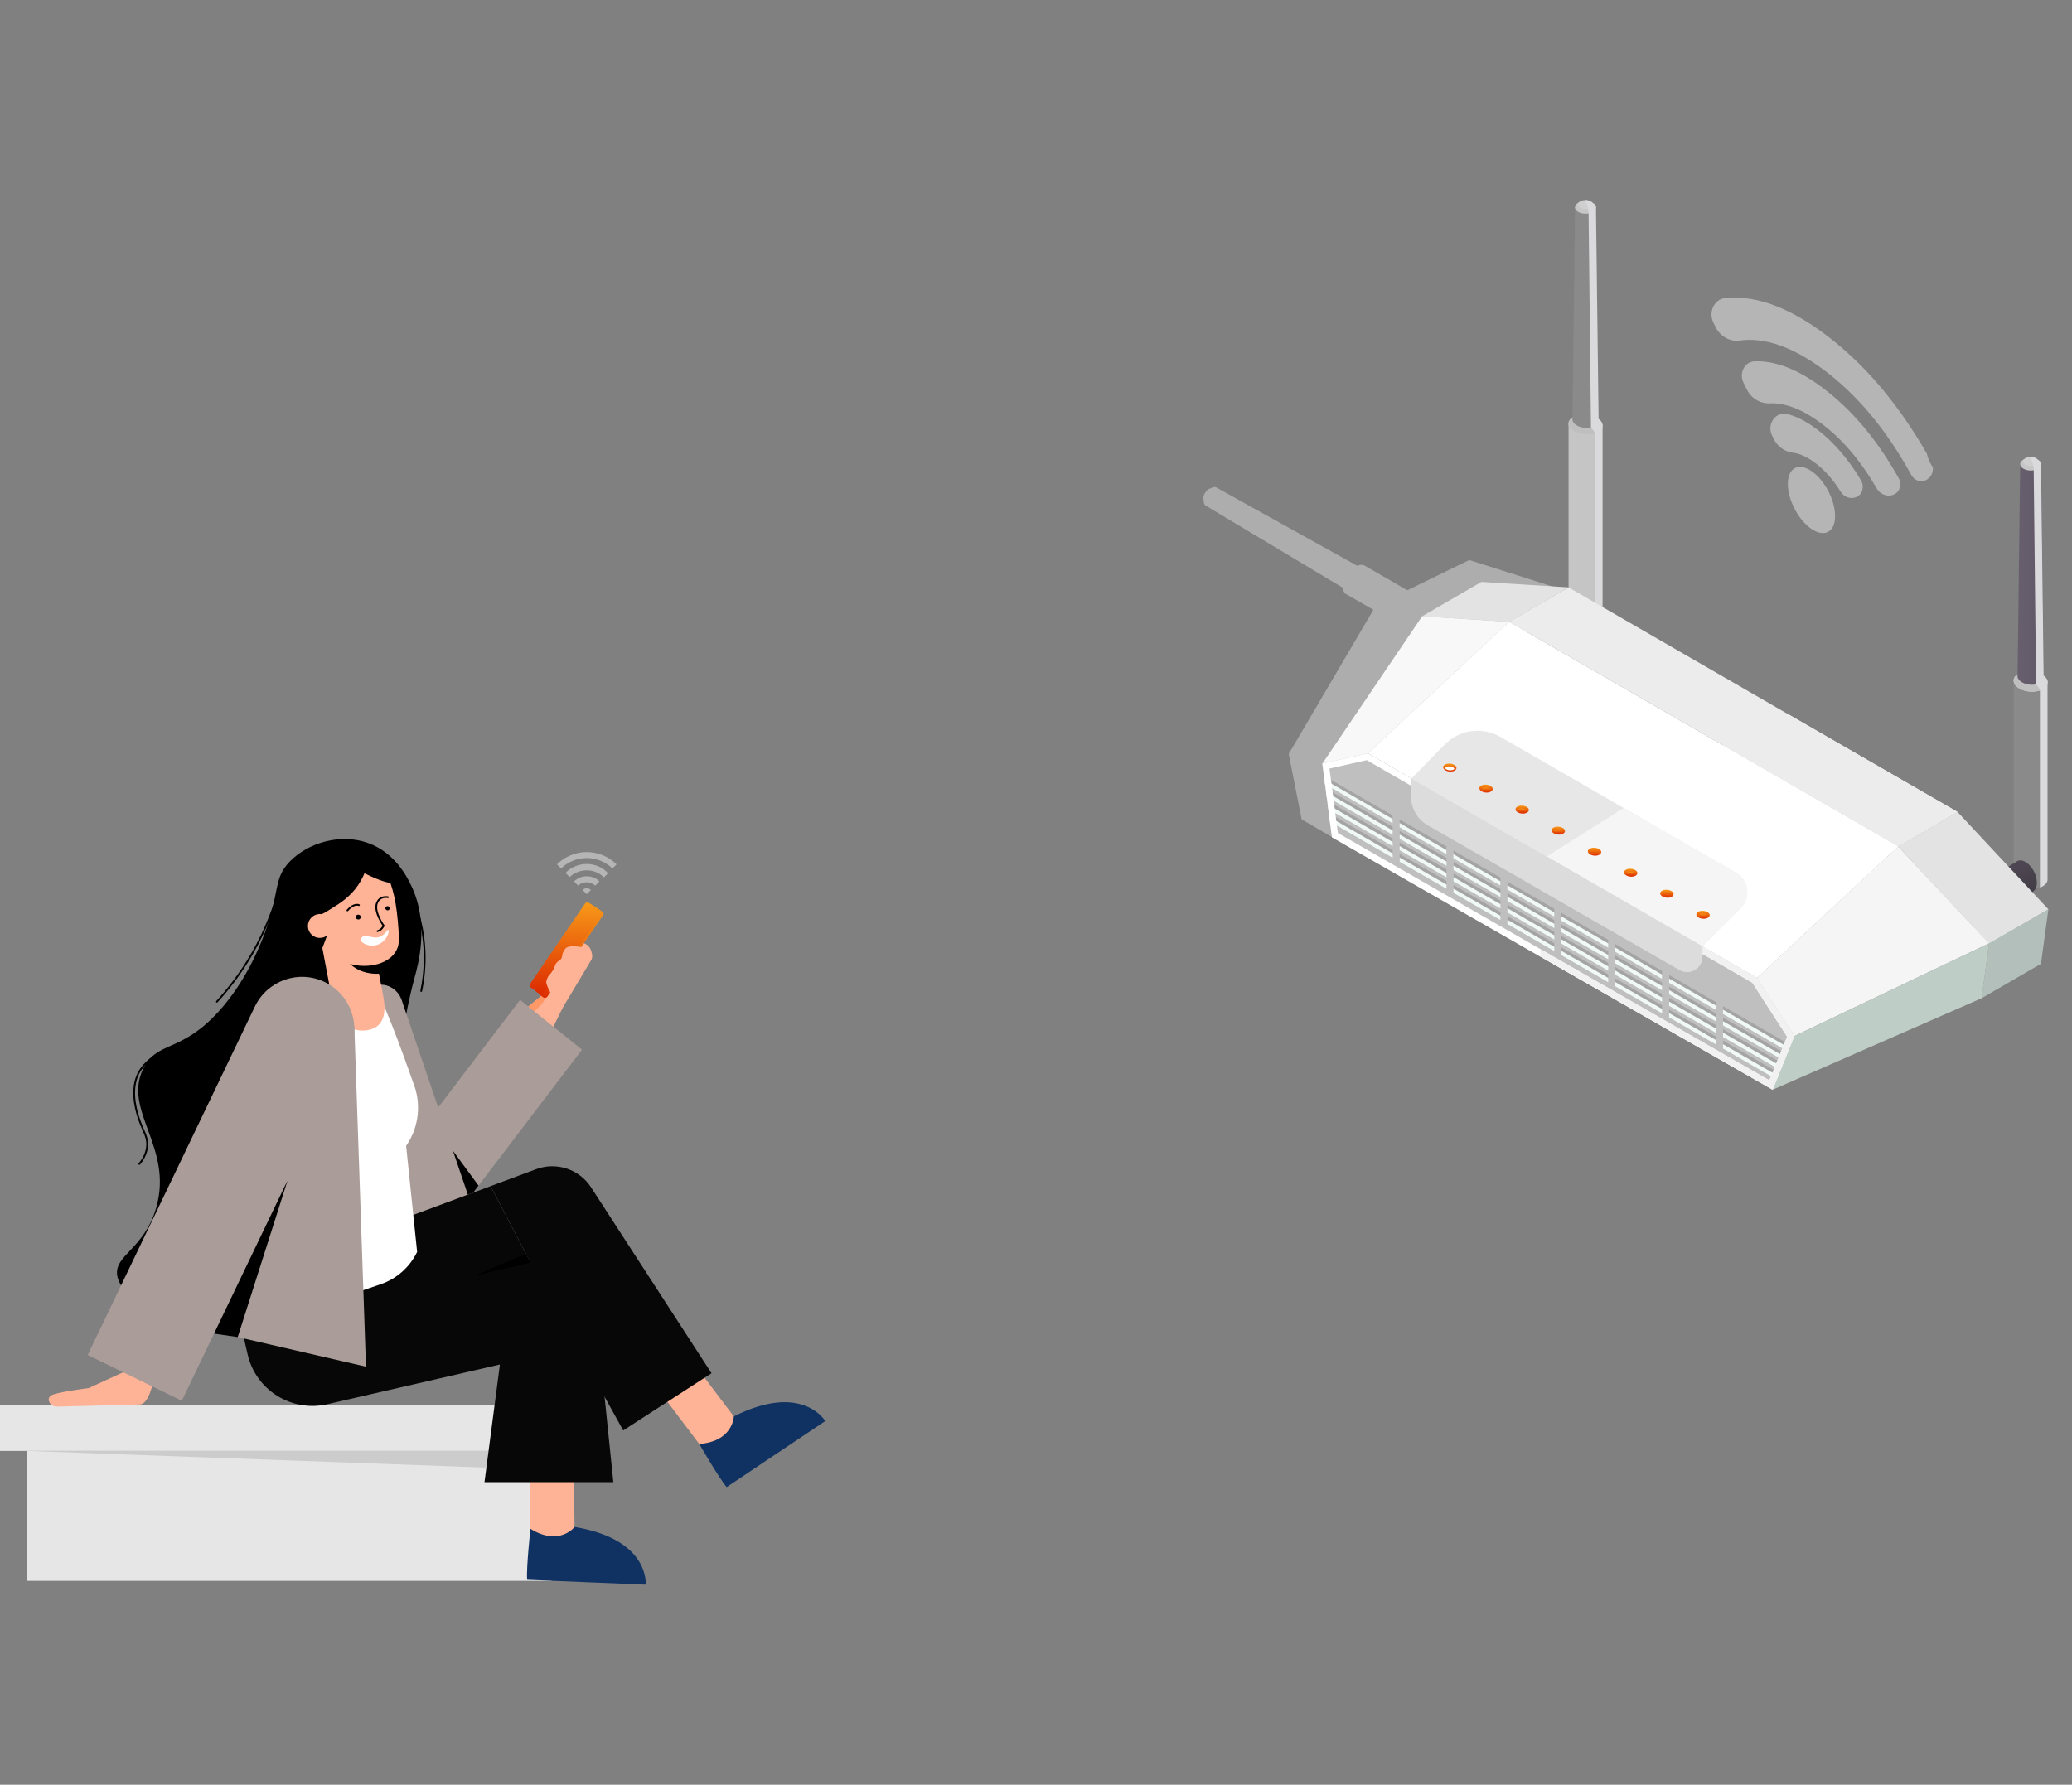 <svg width="527" height="454" viewBox="0 0 527 454" fill="none" xmlns="http://www.w3.org/2000/svg">
<rect x="0" y="0" width="527" height="454" fill="#808080" stroke="none"/>
<path d="M442.415 86.624C440.008 86.957 437.573 85.6 436.387 83.258C436.204 82.898 436.024 82.542 435.842 82.181C434.421 79.362 435.984 76.076 438.9 75.801C447.14 75.02 456.326 78.613 466.494 86.819C475.537 94.118 483.384 103.725 490.099 115.427C490.27 116.159 490.531 116.914 490.91 117.685C491.126 118.126 491.369 118.525 491.62 118.909C491.712 120.289 491.038 121.612 489.777 122.168L489.723 122.195C488.445 122.759 486.885 122.192 486.152 120.859C479.764 109.259 472.192 100.148 463.388 93.729C455.62 88.067 448.635 85.758 442.415 86.624ZM477.266 124.163C478.201 125.79 480.096 126.506 481.673 125.806L481.728 125.779C483.231 125.109 483.774 123.178 482.903 121.617C478.228 113.239 472.732 106.278 466.38 100.888C459.053 94.673 452.378 91.728 446.357 91.903C443.724 91.977 442.214 94.901 443.482 97.43L444.343 99.15C445.476 101.415 447.77 102.698 450.123 102.598C453.947 102.435 458.212 104.022 462.896 107.444C468.407 111.473 473.187 117.082 477.266 124.163ZM472.152 126.43C472.168 126.421 472.185 126.413 472.206 126.403C473.739 125.73 474.245 123.755 473.326 122.183C468.491 113.883 461.316 107.188 454.841 105.375C451.684 104.487 449.217 107.818 450.764 110.894C450.901 111.163 451.036 111.427 451.163 111.695C452.134 113.629 453.967 114.912 455.987 115.156C457.649 115.343 459.48 116.142 461.448 117.581C463.986 119.435 466.221 121.951 468.173 125.084C469.044 126.497 470.758 127.045 472.152 126.43ZM465.318 135.063C466.162 134.426 466.688 133.228 466.74 131.544C466.81 129.332 466.041 126.752 464.775 124.484C463.761 122.674 462.437 121.056 460.96 119.986C459.39 118.848 457.941 118.528 456.837 118.934C456.833 118.936 456.828 118.938 456.828 118.938C456.733 118.967 456.64 119.013 456.552 119.056C455.481 119.605 454.791 120.895 454.731 122.829C454.606 126.805 457.196 131.984 460.509 134.393C462.43 135.78 464.168 135.941 465.318 135.063Z" fill="#B5B5B5"/>
<path d="M384.447 168.506C384.373 168.314 384.277 168.144 384.16 167.995C384.128 167.963 384.107 167.921 384.075 167.889C383.926 167.729 383.745 167.591 383.532 167.506L379.393 165.112L403.079 151.79L373.69 142.458L357.942 150.14L346.95 143.799C346.929 143.788 346.908 143.799 346.886 143.788C346.674 143.714 346.439 143.671 346.184 143.692C346.163 143.692 346.141 143.682 346.12 143.682C345.844 143.703 345.546 143.777 345.258 143.894C345.237 143.905 345.216 143.905 345.194 143.916L344.758 143.671L309.421 124.029V124.039L309.304 123.976C309.155 123.912 308.996 123.89 308.815 123.901C308.751 123.901 308.676 123.912 308.602 123.944C308.538 123.965 308.464 123.976 308.389 124.007C308.219 124.061 308.07 124.146 307.9 124.231L307.889 124.242C307.346 124.327 306.74 124.848 306.389 125.561C306.378 125.572 306.378 125.572 306.367 125.593C306.133 126.029 306.038 126.497 306.08 126.912C306.091 127.019 306.112 127.125 306.144 127.2L306.133 127.21C306.144 127.37 306.133 127.498 306.155 127.636C306.208 128.136 306.421 128.487 306.74 128.657L341.545 149.513C341.545 149.523 341.545 149.534 341.545 149.534C341.609 150.406 341.992 151.024 342.63 151.268L349.312 155.12L327.776 191.787L331.075 208.439L338.8 212.94L374.03 208.546C374.275 208.642 374.551 208.684 374.849 208.663C376.148 208.578 377.701 207.386 378.627 205.779C379.404 204.439 379.606 203.087 379.297 202.151C379.286 202.119 379.276 202.098 379.265 202.066C379.191 201.874 379.095 201.704 378.978 201.555C378.946 201.523 378.925 201.481 378.893 201.449C378.744 201.289 378.563 201.151 378.35 201.066L373.7 198.384L369.572 169.4L379.233 174.975C379.478 175.071 379.755 175.114 380.053 175.092C381.351 175.007 382.904 173.815 383.83 172.209C384.607 170.868 384.809 169.517 384.5 168.58C384.468 168.559 384.458 168.527 384.447 168.506Z" fill="#ADADAD"/>
<path d="M520.794 173.346V223.462C521.006 224.899 519.24 226.059 516.857 226.059C514.994 226.059 513.196 225.303 512.473 224.228C512.302 223.984 512.196 223.718 512.164 223.462V173.346H520.794Z" fill="#8A8A8A"/>
<path d="M512.473 174.123C513.197 175.198 515.006 175.953 516.857 175.953C519.241 175.953 520.996 174.783 520.794 173.357C520.752 173.091 520.645 172.836 520.486 172.58C519.762 171.505 517.953 170.75 516.102 170.75C514.931 170.75 513.878 171.027 513.133 171.537C512.409 172.027 512.069 172.665 512.175 173.346C512.207 173.612 512.314 173.868 512.473 174.123Z" fill="#DBDBDB"/>
<path d="M512.473 174.123C513.197 175.198 515.006 175.953 516.857 175.953C519.241 175.953 520.996 174.783 520.794 173.357C520.752 173.091 520.645 172.836 520.486 172.58C519.762 171.505 517.953 170.75 516.102 170.75C514.931 170.75 513.878 171.027 513.133 171.537C512.409 172.027 512.069 172.665 512.175 173.346C512.207 173.612 512.314 173.868 512.473 174.123Z" fill="#BFBFBF"/>
<path d="M513.148 172.176C513.126 172.048 513.126 171.91 513.158 171.782L513.818 118.08H519.159L519.83 172.176C519.989 173.283 518.627 174.187 516.787 174.187C515.35 174.187 513.946 173.602 513.392 172.772C513.254 172.58 513.18 172.378 513.148 172.176Z" fill="url(#paint0_linear_347_3345)"/>
<path d="M513.821 118.081V118.209C513.842 118.368 513.906 118.539 514.023 118.687C514.47 119.326 515.587 119.741 516.736 119.688C516.938 119.666 517.109 119.656 517.289 119.603C518.353 119.422 519.109 118.847 519.162 118.177V117.943C519.141 117.783 519.077 117.634 518.981 117.485C518.949 117.432 518.896 117.368 518.832 117.326C518.779 117.272 518.737 117.23 518.673 117.177C518.545 117.059 518.396 116.964 518.226 116.868H518.205C517.715 116.623 517.109 116.474 516.46 116.485H516.247C515.704 116.517 515.193 116.634 514.789 116.825H514.768C514.64 116.911 514.523 116.974 514.406 117.059C514.012 117.357 513.81 117.709 513.821 118.081Z" fill="#C6C6C6"/>
<path d="M514.556 117.474C514.588 117.591 514.62 117.708 514.705 117.804C514.79 117.9 514.886 118.006 515.003 118.081C515.396 118.379 516.024 118.56 516.663 118.528C516.843 118.506 517.003 118.496 517.152 118.464C517.493 118.4 517.812 118.262 518.025 118.091C518.322 117.879 518.471 117.581 518.418 117.283C518.397 117.166 518.354 117.049 518.269 116.953C518.269 116.932 518.248 116.932 518.248 116.921C518.227 116.9 518.216 116.889 518.195 116.868C517.854 116.442 517.099 116.176 516.311 116.229C516.29 116.229 516.29 116.229 516.28 116.229C515.79 116.251 515.322 116.389 515.003 116.644C514.918 116.708 514.843 116.772 514.79 116.847H514.769C514.609 117.027 514.545 117.24 514.556 117.474Z" fill="#CFCFCF"/>
<path d="M516.258 116.229C516.343 116.315 516.385 116.389 516.439 116.495C516.747 116.974 516.928 117.559 517.066 118.091C517.088 118.219 517.12 118.357 517.13 118.464C517.247 119.06 517.258 119.517 517.258 119.613C517.258 119.634 517.258 119.634 517.258 119.634L517.864 174.071V174.199C518.141 174.411 518.375 174.646 518.535 174.89C518.694 175.135 518.801 175.401 518.843 175.667V225.752C520.12 225.305 520.908 224.475 520.769 223.485V173.369C520.737 173.103 520.642 172.847 520.461 172.592C520.301 172.347 520.067 172.113 519.801 171.9L519.131 118.187V117.953C519.109 117.794 519.046 117.645 518.95 117.496C518.918 117.442 518.865 117.379 518.801 117.336C518.748 117.283 518.705 117.24 518.641 117.187C518.524 117.091 518.375 117.006 518.226 116.921C518.205 116.9 518.205 116.889 518.194 116.868H518.173C517.833 116.442 517.077 116.176 516.29 116.229C516.279 116.229 516.279 116.229 516.258 116.229Z" fill="#DAD9DB"/>
<path d="M469.945 245.181L512.826 219.228C513.944 218.303 515.859 219.207 517.083 221.25C518.04 222.836 518.338 224.772 517.785 225.953C517.657 226.23 517.487 226.453 517.285 226.624L474.404 252.576L469.945 245.181Z" fill="url(#paint1_linear_347_3345)"/>
<path d="M407.583 108.023V158.14C407.795 159.576 406.029 160.736 403.646 160.736C401.784 160.736 399.985 159.981 399.262 158.906C399.091 158.661 398.985 158.395 398.953 158.14V108.023H407.583Z" fill="#C5C5C5"/>
<path d="M399.262 108.801C399.986 109.875 401.795 110.631 403.646 110.631C406.03 110.631 407.785 109.46 407.583 108.035C407.541 107.769 407.434 107.513 407.275 107.258C406.551 106.183 404.742 105.428 402.891 105.428C401.72 105.428 400.667 105.704 399.922 106.215C399.199 106.705 398.858 107.343 398.964 108.024C398.996 108.29 399.092 108.545 399.262 108.801Z" fill="#DBDBDB"/>
<path d="M399.262 108.801C399.986 109.875 401.795 110.631 403.646 110.631C406.03 110.631 407.785 109.46 407.583 108.035C407.541 107.769 407.434 107.513 407.275 107.258C406.551 106.183 404.742 105.428 402.891 105.428C401.72 105.428 400.667 105.704 399.922 106.215C399.199 106.705 398.858 107.343 398.964 108.024C398.996 108.29 399.092 108.545 399.262 108.801Z" fill="#BFBFBF"/>
<path d="M399.937 106.854C399.915 106.726 399.915 106.588 399.947 106.46L400.607 52.758H405.949L406.619 106.854C406.778 107.96 405.417 108.865 403.576 108.865C402.139 108.865 400.735 108.28 400.181 107.45C400.054 107.258 399.969 107.056 399.937 106.854Z" fill="#8A8A8A"/>
<path d="M400.586 52.759V52.886C400.608 53.046 400.671 53.216 400.789 53.365C401.235 54.004 402.353 54.419 403.502 54.365C403.704 54.344 403.874 54.334 404.055 54.28C405.119 54.099 405.875 53.525 405.928 52.855V52.62C405.907 52.461 405.843 52.312 405.747 52.163C405.715 52.11 405.662 52.046 405.598 52.003C405.545 51.95 405.502 51.907 405.438 51.854C405.311 51.737 405.162 51.642 404.992 51.546H404.97C404.481 51.301 403.874 51.152 403.225 51.163H403.012C402.47 51.195 401.959 51.312 401.555 51.503H401.533C401.406 51.588 401.289 51.652 401.172 51.737C400.778 52.035 400.576 52.386 400.586 52.759Z" fill="#C6C6C6"/>
<path d="M401.34 52.152C401.372 52.269 401.404 52.386 401.489 52.482C401.574 52.578 401.67 52.684 401.787 52.759C402.18 53.056 402.808 53.237 403.447 53.206C403.628 53.184 403.787 53.174 403.936 53.142C404.277 53.078 404.596 52.94 404.809 52.769C405.107 52.556 405.256 52.258 405.202 51.961C405.181 51.843 405.139 51.727 405.053 51.631C405.053 51.609 405.032 51.609 405.032 51.599C405.011 51.578 405 51.567 404.979 51.546C404.638 51.12 403.883 50.854 403.085 50.907C403.064 50.907 403.064 50.907 403.053 50.907C402.564 50.928 402.095 51.067 401.776 51.322C401.691 51.386 401.617 51.45 401.563 51.524H401.542C401.382 51.705 401.319 51.918 401.34 52.152Z" fill="#CFCFCF"/>
<path d="M403.047 50.907C403.132 50.992 403.175 51.067 403.228 51.173C403.536 51.652 403.717 52.237 403.856 52.769C403.877 52.897 403.909 53.035 403.919 53.142C404.036 53.737 404.047 54.195 404.047 54.291C404.047 54.312 404.047 54.312 404.047 54.312L404.654 108.749V108.876C404.93 109.089 405.164 109.323 405.324 109.568C405.483 109.813 405.59 110.079 405.632 110.345V160.429C406.909 159.982 407.697 159.153 407.558 158.163V108.046C407.526 107.78 407.431 107.525 407.25 107.27C407.09 107.025 406.856 106.791 406.59 106.578L405.92 52.865V52.631C405.899 52.471 405.835 52.322 405.739 52.173C405.707 52.12 405.654 52.056 405.59 52.014C405.537 51.961 405.494 51.918 405.43 51.865C405.313 51.769 405.164 51.684 405.015 51.599C404.994 51.578 404.994 51.567 404.983 51.546H404.962C404.622 51.12 403.866 50.854 403.068 50.907C403.057 50.907 403.058 50.907 403.047 50.907Z" fill="#DAD9DB"/>
<path d="M383.836 158.162L438.241 189.584L482.792 215.302L497.891 206.545L459.851 184.593L398.945 149.416L383.836 158.162Z" fill="#ECECEC"/>
<path d="M505.9 240.071L520.999 231.314L497.888 206.543L482.789 215.289L505.9 240.071Z" fill="#E3E3E3"/>
<path d="M505.891 239.967L520.99 231.316L519.107 245.17L504.008 253.927L505.891 239.967Z" fill="#B2BFBA"/>
<path d="M383.827 158.171L398.926 149.413L376.794 148.02L361.695 156.777L383.827 158.171Z" fill="#E3E3E3"/>
<path d="M347.898 191.618L393.376 217.878L446.844 248.757L482.788 215.303L438.236 189.585L383.831 158.164L347.898 191.618Z" fill="white"/>
<path d="M393.375 217.879L446.843 248.758L482.787 215.304L438.235 189.586L393.375 217.879Z" fill="white"/>
<path d="M336.32 194.237L338.789 212.953L391.8 243.332L450.865 277.2L456.398 263.549L446.843 248.758L393.374 217.88L347.897 191.619L336.32 194.237Z" fill="#BFBFBF"/>
<path d="M391.797 218.877V243.329L450.862 277.187L456.395 263.535L446.84 248.734L393.372 217.855L391.797 218.877Z" fill="#BFBFBF"/>
<path d="M451.138 272.164L438.242 264.727V265.812L450.777 273.058L452.224 273.888L452.288 273.728L452.564 273.005L451.138 272.164Z" fill="#A4A4A4"/>
<path d="M436.441 263.696L424.523 256.801V257.897L436.441 264.781V263.696Z" fill="#A4A4A4"/>
<path d="M422.735 255.779L410.828 248.895V249.98L422.735 256.864V255.779Z" fill="#A4A4A4"/>
<path d="M409.05 247.863L397.133 240.979V242.064L409.05 248.948V247.863Z" fill="#A4A4A4"/>
<path d="M395.324 239.946L383.406 233.051V234.147L395.324 241.031V239.946Z" fill="#A4A4A4"/>
<path d="M381.639 232.019L369.711 225.135V226.22L381.639 233.115V232.019Z" fill="#A4A4A4"/>
<path d="M367.899 224.103L355.992 217.24V218.304L367.899 225.189V224.103Z" fill="#A4A4A4"/>
<path d="M337.992 206.824L338.12 207.814L338.141 208.005L339.929 209.027L354.219 217.284V216.209L339.78 207.867L337.992 206.824Z" fill="#A4A4A4"/>
<path d="M452.107 269.806L438.242 261.805V262.879L451.745 270.679L453.192 271.519L453.235 271.37L453.533 270.626L452.107 269.806Z" fill="#A4A4A4"/>
<path d="M436.441 260.77L424.523 253.875V254.96L436.441 261.845V260.77Z" fill="#A4A4A4"/>
<path d="M422.735 252.844L410.828 245.98V247.066L422.735 253.929V252.844Z" fill="#A4A4A4"/>
<path d="M409.05 244.938L397.133 238.064V239.15L409.05 246.024V244.938Z" fill="#A4A4A4"/>
<path d="M395.324 237.031L383.406 230.125V231.21L395.324 238.105V237.031Z" fill="#A4A4A4"/>
<path d="M381.639 229.091L369.711 222.207V223.292L381.639 230.177V229.091Z" fill="#A4A4A4"/>
<path d="M367.899 221.176L355.992 214.312V215.398L367.899 222.261V221.176Z" fill="#A4A4A4"/>
<path d="M337.555 203.672L337.672 204.64L337.704 204.842L339.502 205.874L354.196 214.366V213.28L339.332 204.693L337.555 203.672Z" fill="#A4A4A4"/>
<path d="M453.054 267.418L438.242 258.863V259.949L452.713 268.312L454.139 269.131L454.203 268.982L454.501 268.259L453.054 267.418Z" fill="#A4A4A4"/>
<path d="M436.441 257.832L424.523 250.947V252.033L436.441 258.917V257.832Z" fill="#A4A4A4"/>
<path d="M422.735 249.916L410.828 243.053V244.138L422.735 251.001V249.916Z" fill="#A4A4A4"/>
<path d="M409.05 242.023L397.133 235.139V236.224L409.05 243.108V242.023Z" fill="#A4A4A4"/>
<path d="M395.324 234.104L383.406 227.209V228.284L395.324 235.189V234.104Z" fill="#A4A4A4"/>
<path d="M381.639 226.19L369.711 219.295V220.38L381.639 227.254V226.19Z" fill="#A4A4A4"/>
<path d="M367.899 218.248L355.992 211.385V212.47L367.899 219.333V218.248Z" fill="#A4A4A4"/>
<path d="M337.156 200.502L337.295 201.492L337.327 201.672L339.093 202.705L354.224 211.44V210.355L338.954 201.534L337.156 200.502Z" fill="#A4A4A4"/>
<path d="M454.022 265.057L438.242 255.949V257.045L453.66 265.941L455.097 266.771L455.161 266.622L455.458 265.898L454.022 265.057Z" fill="#A4A4A4"/>
<path d="M436.441 254.905L424.523 248.031V249.127L436.441 256.012V254.905Z" fill="#A4A4A4"/>
<path d="M422.735 246.991L410.828 240.117V241.213L422.735 248.098V246.991Z" fill="#A4A4A4"/>
<path d="M409.05 239.077L397.133 232.203V233.299L409.05 240.183V239.077Z" fill="#A4A4A4"/>
<path d="M395.324 231.168L383.406 224.283V225.379L395.324 232.264V231.168Z" fill="#A4A4A4"/>
<path d="M381.639 223.252L369.711 216.367V217.463L381.639 224.348V223.252Z" fill="#A4A4A4"/>
<path d="M367.899 215.334L355.992 208.449V209.545L367.899 216.43V215.334Z" fill="#A4A4A4"/>
<path d="M336.727 197.334L336.854 198.302L336.876 198.515L338.663 199.558L354.198 208.517V207.421L338.514 198.366L336.727 197.334Z" fill="#A4A4A4"/>
<path d="M505.903 239.969L456.415 263.549L446.859 248.758L482.792 215.305L505.903 239.969Z" fill="#F5F5F5"/>
<path d="M505.9 239.967L456.411 263.546L450.867 277.198L504.016 253.927L505.9 239.967Z" fill="#BFCDC7"/>
<path d="M383.846 158.175L347.902 191.629L336.336 194.236L361.703 156.781L383.846 158.175Z" fill="#F7F8F7"/>
<path d="M358.859 198.151L393.313 217.921L432.97 240.702L442.727 230.966C445.366 228.327 444.781 223.901 441.546 222.028L412.955 205.524L381.619 187.446C377.023 184.786 371.202 185.574 367.478 189.372L358.859 198.151Z" fill="#E7E7E7"/>
<path d="M393.32 217.931L432.977 240.713L442.735 230.976C445.373 228.338 444.788 223.911 441.554 222.038L412.963 205.535L393.32 217.931Z" fill="#F5F5F5"/>
<path d="M367.183 195.554C367.47 195.979 368.172 196.267 368.906 196.267C369.843 196.267 370.534 195.809 370.449 195.245C370.439 195.139 370.396 195.043 370.322 194.947C370.034 194.522 369.332 194.234 368.598 194.234C368.14 194.234 367.725 194.341 367.427 194.543C367.14 194.734 367.012 194.99 367.055 195.256C367.076 195.352 367.119 195.458 367.183 195.554Z" fill="url(#paint2_linear_347_3345)"/>
<path d="M376.393 200.905C376.681 201.331 377.383 201.618 378.117 201.618C379.054 201.618 379.745 201.161 379.66 200.597C379.649 200.49 379.607 200.395 379.532 200.299C379.245 199.873 378.543 199.586 377.809 199.586C377.351 199.586 376.936 199.692 376.638 199.895C376.351 200.086 376.223 200.341 376.266 200.607C376.287 200.703 376.33 200.799 376.393 200.905Z" fill="url(#paint3_linear_347_3345)"/>
<path d="M385.586 206.249C385.873 206.675 386.576 206.962 387.31 206.962C388.246 206.962 388.938 206.504 388.853 205.941C388.842 205.834 388.799 205.738 388.736 205.643C388.448 205.217 387.746 204.93 387.012 204.93C386.554 204.93 386.139 205.036 385.841 205.238C385.554 205.43 385.426 205.685 385.469 205.951C385.469 206.058 385.512 206.153 385.586 206.249Z" fill="url(#paint4_linear_347_3345)"/>
<path d="M394.776 211.603C395.064 212.028 395.766 212.316 396.5 212.316C397.436 212.316 398.128 211.858 398.043 211.294C398.032 211.188 397.99 211.092 397.915 210.996C397.628 210.57 396.926 210.283 396.192 210.283C395.734 210.283 395.319 210.39 395.021 210.592C394.734 210.783 394.606 211.039 394.649 211.305C394.67 211.4 394.712 211.507 394.776 211.603Z" fill="url(#paint5_linear_347_3345)"/>
<path d="M403.995 216.954C404.282 217.38 404.985 217.667 405.719 217.667C406.655 217.667 407.347 217.21 407.262 216.646C407.251 216.539 407.208 216.443 407.134 216.348C406.847 215.922 406.144 215.635 405.41 215.635C404.953 215.635 404.538 215.741 404.24 215.943C403.952 216.135 403.825 216.39 403.867 216.656C403.889 216.752 403.921 216.858 403.995 216.954Z" fill="url(#paint6_linear_347_3345)"/>
<path d="M413.19 222.304C413.478 222.729 414.18 223.017 414.914 223.017C415.85 223.017 416.542 222.559 416.457 221.995C416.446 221.889 416.404 221.793 416.329 221.697C416.042 221.272 415.34 220.984 414.606 220.984C414.148 220.984 413.733 221.091 413.435 221.293C413.148 221.484 413.02 221.74 413.063 222.006C413.084 222.102 413.127 222.197 413.19 222.304Z" fill="url(#paint7_linear_347_3345)"/>
<path d="M422.393 227.646C422.681 228.071 423.383 228.359 424.117 228.359C425.054 228.359 425.745 227.901 425.66 227.337C425.649 227.231 425.607 227.135 425.532 227.039C425.245 226.613 424.543 226.326 423.809 226.326C423.351 226.326 422.936 226.433 422.638 226.635C422.351 226.826 422.223 227.082 422.266 227.348C422.287 227.454 422.33 227.55 422.393 227.646Z" fill="url(#paint8_linear_347_3345)"/>
<path d="M431.578 232.997C431.865 233.423 432.568 233.71 433.302 233.71C434.238 233.71 434.93 233.253 434.845 232.689C434.834 232.582 434.792 232.486 434.728 232.391C434.44 231.965 433.738 231.678 433.004 231.678C432.546 231.678 432.131 231.784 431.834 231.986C431.546 232.178 431.419 232.433 431.461 232.699C431.472 232.795 431.514 232.901 431.578 232.997Z" fill="url(#paint9_linear_347_3345)"/>
<path d="M450.833 272.889L438.234 265.621V266.717L450.471 273.782L451.918 274.602L452.216 273.889L452.28 273.729L450.833 272.889Z" fill="#F0F9F6"/>
<path d="M436.456 264.581L424.539 257.707V258.803L436.456 265.687V264.581Z" fill="#F0F9F6"/>
<path d="M422.743 256.666L410.836 249.803V250.888L422.743 257.772V256.666Z" fill="#F0F9F6"/>
<path d="M409.035 248.765L397.117 241.881V242.966L409.035 249.851V248.765Z" fill="#F0F9F6"/>
<path d="M395.331 240.851L383.414 233.967V235.052L395.331 241.936V240.851Z" fill="#F0F9F6"/>
<path d="M381.623 232.934L369.695 226.061V227.125L381.623 234.02V232.934Z" fill="#F0F9F6"/>
<path d="M367.914 225.018L356.008 218.145V219.23L367.914 226.093V225.018Z" fill="#F0F9F6"/>
<path d="M338.117 207.812L338.138 208.004L338.266 208.972L340.054 210.015L354.216 218.187V217.102L339.894 208.845L338.117 207.812Z" fill="#F0F9F6"/>
<path d="M451.809 270.527L438.242 262.695V263.791L451.447 271.41L452.873 272.24L453.192 271.516L453.235 271.367L451.809 270.527Z" fill="#F0F9F6"/>
<path d="M436.449 261.662L424.531 254.777V255.863L436.449 262.758V261.662Z" fill="#F0F9F6"/>
<path d="M422.743 253.746L410.836 246.883V247.957L422.743 254.831V253.746Z" fill="#F0F9F6"/>
<path d="M409.05 245.842L397.133 238.947V240.033L409.05 246.928V245.842Z" fill="#F0F9F6"/>
<path d="M395.324 237.926L383.406 231.031V232.117L395.324 239.001V237.926Z" fill="#F0F9F6"/>
<path d="M381.623 229.998L369.695 223.113V224.199L381.623 231.083V229.998Z" fill="#F0F9F6"/>
<path d="M367.899 222.08L355.992 215.217V216.281L367.899 223.165V222.08Z" fill="#F0F9F6"/>
<path d="M337.688 204.641L337.719 204.843L337.858 205.822L339.645 206.843L354.212 215.249V214.185L339.475 205.673L337.688 204.641Z" fill="#F0F9F6"/>
<path d="M452.766 268.165L438.242 259.77V260.855L452.405 269.037L453.841 269.867L454.139 269.133L454.203 268.984L452.766 268.165Z" fill="#F0F9F6"/>
<path d="M436.449 258.749L424.531 251.854V252.939L436.449 259.823V258.749Z" fill="#F0F9F6"/>
<path d="M422.727 250.822L410.82 243.959V245.044L422.727 251.907V250.822Z" fill="#F0F9F6"/>
<path d="M409.035 242.925L397.117 236.02V237.126L409.035 244V242.925Z" fill="#F0F9F6"/>
<path d="M395.331 234.988L383.414 228.104V229.21L395.331 236.095V234.988Z" fill="#F0F9F6"/>
<path d="M381.623 227.071L369.695 220.197V221.293L381.623 228.178V227.071Z" fill="#F0F9F6"/>
<path d="M367.914 219.157L356.008 212.283V213.379L367.914 220.264V219.157Z" fill="#F0F9F6"/>
<path d="M337.281 201.492L337.313 201.673L337.43 202.652L339.218 203.695L354.21 212.345V211.239L339.069 202.503L337.281 201.492Z" fill="#F0F9F6"/>
<path d="M453.727 265.799L438.234 256.84V257.925L453.365 266.661L454.791 267.502L455.089 266.767L455.153 266.618L453.727 265.799Z" fill="#F0F9F6"/>
<path d="M436.449 255.81L424.531 248.926V250.011L436.449 256.895V255.81Z" fill="#F0F9F6"/>
<path d="M422.711 247.893L410.805 241.02V242.094L422.711 248.979V247.893Z" fill="#F0F9F6"/>
<path d="M409.035 239.979L397.117 233.105V234.191L409.035 241.065V239.979Z" fill="#F0F9F6"/>
<path d="M395.308 232.063L383.391 225.189V226.275L395.308 233.149V232.063Z" fill="#F0F9F6"/>
<path d="M381.592 224.158L369.664 217.273V218.337L381.592 225.232V224.158Z" fill="#F0F9F6"/>
<path d="M367.891 216.24L355.984 209.355V210.441L367.891 217.304V216.24Z" fill="#F0F9F6"/>
<path d="M336.852 198.299L336.873 198.512L337.001 199.469L338.788 200.501L354.195 209.407V208.322L338.639 199.342L336.852 198.299Z" fill="#F0F9F6"/>
<path d="M336.32 194.236L336.735 197.343L336.863 198.311L336.884 198.524L337.012 199.482L337.14 200.514L337.267 201.503L337.299 201.684L337.416 202.674L337.565 203.695L337.682 204.663L337.714 204.866L337.842 205.855L337.97 206.855L338.097 207.845L338.119 208.047L338.246 209.015L338.768 212.995L450.865 277.199L451.918 274.603L452.216 273.901L452.28 273.741L452.557 273.018L452.865 272.241L453.174 271.517L453.227 271.369L453.525 270.634L453.834 269.879L454.132 269.145L454.195 268.996L454.493 268.272L454.791 267.517L455.089 266.782L455.153 266.634L455.451 265.91L456.409 263.558L446.853 248.758L347.908 191.629L336.32 194.236ZM338.523 198.364L338.14 195.502L347.631 193.363L445.683 249.971L454.547 263.718L454.004 265.048L453.706 265.782L453.642 265.931L453.344 266.655L453.036 267.41L452.738 268.144L452.684 268.293L452.376 269.017L452.078 269.794L451.78 270.517L451.716 270.666L451.418 271.4L451.11 272.156L450.812 272.879L450.748 273.039L450.45 273.763L450.024 274.816L340.279 211.899L340.034 209.994L339.906 209.005L339.874 208.824L339.757 207.834L339.63 206.813L339.502 205.845L339.47 205.642L339.342 204.653L339.215 203.653L339.087 202.663L339.066 202.461L338.938 201.493L338.81 200.46L338.683 199.503L338.661 199.29L338.523 198.364Z" fill="white"/>
<path d="M393.372 217.875L391.797 218.875L445.691 249.977L454.554 263.725L454.012 265.055L453.724 265.8L453.65 265.938L453.363 266.662L453.043 267.417L452.756 268.162L452.703 268.311L452.394 269.034L452.096 269.8L451.798 270.524L451.735 270.673L451.437 271.407L451.128 272.163L450.83 272.886L450.766 273.056L450.468 273.78L450.043 274.823L391.797 241.433V243.327L450.862 277.196L451.915 274.599L451.947 274.504L452.416 273.354L452.554 273.003L452.862 272.237L452.99 271.939L453.267 271.258L453.522 270.62L453.714 270.152L453.99 269.481L454.129 269.13L454.15 269.077L454.671 267.811L454.788 267.502L455.086 266.768L455.15 266.619L455.448 265.895L456.395 263.544L446.84 248.754L393.372 217.875Z" fill="#F1F1F1"/>
<path d="M358.859 197.936V202.522C358.859 205.597 360.498 208.438 363.158 209.959L391.802 226.399L427.192 246.733C429.767 248.212 432.991 246.35 432.991 243.381L433.013 240.753L393.398 217.876L358.859 197.936Z" fill="#DCDCDC"/>
<path d="M368.671 194.959C368.309 194.959 367.968 195.044 367.745 195.193C367.596 195.289 367.553 195.385 367.564 195.427C367.734 195.704 368.266 195.949 368.862 195.949C369.405 195.949 369.777 195.768 369.926 195.587C369.788 195.204 369.267 194.959 368.671 194.959Z" fill="white"/>
<path d="M377.88 200.311C377.518 200.311 377.178 200.396 376.965 200.545C376.816 200.64 376.773 200.736 376.773 200.779C376.944 201.055 377.476 201.3 378.072 201.3C378.604 201.3 378.987 201.119 379.136 200.938C378.997 200.555 378.465 200.311 377.88 200.311Z" fill="url(#paint10_linear_347_3345)"/>
<path d="M387.052 205.666C386.69 205.666 386.35 205.751 386.137 205.9C385.988 205.996 385.945 206.092 385.945 206.134C386.126 206.411 386.648 206.656 387.243 206.656C387.786 206.656 388.158 206.475 388.307 206.294C388.18 205.9 387.648 205.666 387.052 205.666Z" fill="url(#paint11_linear_347_3345)"/>
<path d="M396.264 211.008C395.903 211.008 395.562 211.093 395.339 211.242C395.19 211.338 395.147 211.433 395.158 211.476C395.328 211.753 395.86 211.997 396.456 211.997C396.988 211.997 397.371 211.816 397.52 211.636C397.382 211.253 396.85 211.008 396.264 211.008Z" fill="url(#paint12_linear_347_3345)"/>
<path d="M414.664 221.709C414.292 221.709 413.962 221.794 413.738 221.943C413.589 222.039 413.547 222.135 413.547 222.177C413.717 222.454 414.249 222.699 414.845 222.699C415.377 222.699 415.76 222.518 415.909 222.337C415.781 221.954 415.26 221.709 414.664 221.709Z" fill="url(#paint13_linear_347_3345)"/>
<path d="M433.055 232.402C432.682 232.402 432.352 232.487 432.129 232.636C431.98 232.732 431.938 232.828 431.938 232.871C432.108 233.147 432.64 233.392 433.236 233.392C433.768 233.392 434.151 233.211 434.3 233.03C434.183 232.647 433.651 232.402 433.055 232.402Z" fill="url(#paint14_linear_347_3345)"/>
<path d="M438.242 189.581L482.794 215.299L497.893 206.542L454.565 181.537L438.242 189.581Z" fill="#ECECEC"/>
<path d="M391.797 226.398L427.187 246.732C429.762 248.211 432.986 246.349 432.986 243.38L433.007 240.752L393.393 217.875L391.797 226.398Z" fill="#DCDCDC"/>
<path d="M6.824 369.08H140.32V402.124H6.824V369.08Z" fill="#E6E6E6"/>
<path d="M6.824 369.08L140.32 373.933V369.08H6.824Z" fill="#CCCCCC"/>
<path d="M-0.002 357.32H145.68V369.08H-0.002V357.32Z" fill="#E6E6E6"/>
<path d="M134.618 369.598L145.852 369.426L146.315 399.741L135.082 399.913L134.618 369.598Z" fill="#FEB396"/>
<path d="M104.625 225.343C103.566 223.116 100.515 216.96 93.698 214.47C86.555 211.872 78.317 214.389 73.7 219.16C69.391 223.623 71.301 226.891 67.245 237.592C66.096 240.615 62.592 249.65 55.549 257.373C45.925 267.919 40.014 264.706 36.483 271.74C31.069 282.531 44.178 291.738 39.724 307.228C36.682 317.811 28.906 319.295 29.829 324.546C31.812 335.736 70.405 348.175 90.05 333.328C109.36 318.743 94.332 289.927 105.458 248.646C106.345 245.368 109.26 235.084 104.625 225.343Z" fill="black"/>
<path d="M41.117 267.701C36.88 269.702 35.459 272.409 34.97 273.54C33.042 278.04 34.943 283.499 35.459 284.974C36.482 287.908 37.74 289.356 37.378 291.936C37.125 293.792 36.174 295.204 35.441 296.082" stroke="black" stroke-width="0.453" stroke-miterlimit="10" stroke-linecap="round"/>
<path d="M104.628 227.418C106.14 230.949 107.96 236.462 108.014 243.36C108.041 246.719 107.643 249.661 107.136 252.088" stroke="black" stroke-width="0.453" stroke-miterlimit="10" stroke-linecap="round"/>
<path d="M71.172 225.469C69.95 230.104 67.849 236.142 64.111 242.606C61.15 247.721 57.954 251.759 55.166 254.81" stroke="black" stroke-width="0.453" stroke-miterlimit="10" stroke-linecap="round"/>
<path d="M145.601 242.189C145.601 242.189 150.2 240.758 146.724 248.571C143.248 256.384 139.599 263.427 139.599 263.427L132.601 257.534L139.979 251.414L140.043 249.829L145.601 242.189Z" fill="#FEB396"/>
<path d="M138.937 252.275C138.946 253.289 138.521 254.376 138.267 254.738C137.652 255.643 136.828 256.548 134.945 258.051C134.61 258.314 134.375 258.377 133.949 258.25L132.854 257.327L138.937 252.275Z" fill="#FF9867"/>
<path d="M147.235 239.744C147.235 239.744 150.223 239.491 150.594 242.913L148.729 241.283L145.461 241.709L147.235 239.744Z" fill="#FEB396"/>
<path d="M137.359 253.119L138.255 253.726C138.563 253.934 138.98 253.862 139.197 253.554L153.202 233.067C153.41 232.759 153.338 232.343 153.03 232.125L152.134 231.519C151.826 231.31 151.41 231.383 151.192 231.691L137.187 252.178C136.97 252.486 137.051 252.911 137.359 253.119Z" fill="url(#paint15_linear_347_3345)"/>
<path d="M136.414 252.168L137.31 252.775C137.618 252.983 138.034 252.91 138.252 252.603L152.257 232.116C152.465 231.808 152.393 231.391 152.085 231.174L151.188 230.568C150.881 230.359 150.464 230.432 150.247 230.74L136.242 251.227C136.025 251.534 136.106 251.96 136.414 252.168Z" fill="url(#paint16_linear_347_3345)"/>
<path d="M134.997 251.223L135.894 251.829C136.201 252.038 139.879 255.277 137.883 252.993L153.52 232.381C153.728 232.073 150.976 230.446 150.668 230.229L149.772 229.622C149.464 229.414 149.048 229.486 148.83 229.794L134.825 250.281C134.608 250.589 134.69 251.015 134.997 251.223Z" fill="url(#paint17_linear_347_3345)"/>
<path d="M150.361 244.237C150.832 243.45 150.66 242.436 149.945 241.856C148.424 240.616 144.54 240.281 143.789 241.331C142.938 242.517 143.101 242.689 142.902 243.531C142.702 244.382 141.58 244.4 141.2 245.541C140.819 246.682 140.602 246.854 140.213 247.424C139.824 247.994 139.28 248.248 138.954 249.597C138.629 250.946 142.721 257.002 142.721 257.002L150.361 244.237Z" fill="#FEB396"/>
<path d="M117.07 307.687L148.031 267.012L132.27 254.355L96.311 301.603L105.636 309.09C109.157 311.915 114.327 311.281 117.07 307.687Z" fill="#AA9C98"/>
<path d="M94.265 251.047C96.882 249.951 98.819 250.621 100.114 251.572C101.254 252.414 102.015 253.672 102.377 255.039L127.734 329.627L106.27 336.888L96.51 262.834C94.03 258.932 90.698 252.54 94.265 251.047Z" fill="#AA9C98"/>
<path d="M166.22 351.905L175.188 345.137L193.451 369.337L184.484 376.105L166.22 351.905Z" fill="#FEB396"/>
<path d="M186.658 360.297C186.658 360.297 186.477 366.661 177.858 367.313C177.858 367.313 182.901 376.058 184.829 378.276L209.906 361.483C209.906 361.483 204.076 351.525 186.658 360.297Z" fill="#103262"/>
<path d="M135.727 322.71L82.721 343.306C74.392 346.547 65.529 339.974 66.208 331.057C66.57 326.331 69.639 322.24 74.084 320.592L124.772 301.734" fill="#070707"/>
<path d="M88.131 255.527C88.131 255.527 87.47 251.988 94.45 253.436L95.572 251.879C97.953 254.785 105.024 275.236 105.024 275.236C107.206 280.496 106.626 286.498 103.467 291.232L103.295 291.486L106.092 318.464C104.227 322.33 100.896 325.29 96.831 326.675L89.561 329.156L88.131 255.527Z" fill="white"/>
<path d="M93.637 262.017C97.739 261.239 98.263 257.563 97.485 253.462L94.036 235.266L81.353 237.8L84.802 255.997C85.571 260.098 89.527 262.796 93.637 262.017Z" fill="#FEB396"/>
<path d="M101.129 245.55C100.386 247.75 93.913 248.873 89.912 245.931C87.287 243.993 85.512 240.155 86.698 238.498C88.092 236.543 93.452 237.828 96.838 240.055C97.064 240.191 101.853 243.396 101.129 245.55Z" fill="black"/>
<path d="M156 377.018L151.483 333.083C151.645 330.304 150.93 327.506 149.292 325.261C146.449 321.359 141.651 319.658 137.133 320.699L61.504 338.108L62.98 344.508C65.071 353.615 74.151 359.292 83.259 357.2L127.148 347.097L123.228 377.018H156Z" fill="#070707"/>
<path d="M90.117 261.057L93.086 347.649L56.231 339.13L59.336 278.031L90.117 261.057Z" fill="#AA9C98"/>
<path d="M95.019 218.366C95.698 219.226 100.062 221.018 101.185 234.326C101.438 237.269 101.619 239.659 101.176 240.944C99.754 245.118 93.77 246.629 88.755 245.136C79.883 242.51 78.253 228.324 78.081 226.604C77.746 223.381 78 221.688 79.901 219.289C83.64 214.591 90.774 213.006 95.019 218.366Z" fill="#FEB396"/>
<path d="M94.219 215.899C93.06 226.781 86.533 229.615 83.138 231.833C80.558 233.516 76.421 233.86 73.967 232.629C70.962 231.117 69.486 228.564 71.722 224.156C73.904 219.846 78.666 217.058 80.223 216.379C87.293 213.283 93.123 215.419 94.219 215.899Z" fill="black"/>
<path d="M87.008 219.089C96.677 224.621 100.126 225.236 101.113 224.232C102.652 222.665 98.659 216.283 93.01 215.93C90.132 215.749 88.602 216.292 87.008 219.089Z" fill="black"/>
<path d="M73.125 300.34L60.469 340.11L49.542 338.553L73.125 300.34Z" fill="black"/>
<path d="M39.898 345.135C39.898 345.135 39.047 357.175 35.535 357.266C32.022 357.356 16.234 357.773 14.477 357.818C12.721 357.863 11.49 355.645 13.228 354.849C14.966 354.052 22.544 353.101 22.544 353.101L39.898 345.135Z" fill="#FEB396"/>
<path d="M46.243 356.322L88.811 267.602C92.006 260.993 89.245 253.045 82.646 249.831C76.019 246.608 68.043 249.378 64.838 256.014L22.298 344.68L46.243 356.322Z" fill="#AA9C98"/>
<path d="M83.141 238.09L81.837 241.584L79.375 238.253L83.141 238.09Z" fill="black"/>
<path d="M78.37 236.115C78.677 237.763 80.271 238.849 81.918 238.533C83.566 238.225 84.653 236.631 84.336 234.984C84.028 233.336 82.435 232.25 80.787 232.567C79.139 232.874 78.062 234.468 78.37 236.115Z" fill="#FEB396"/>
<path d="M98.798 236.551C98.517 236.379 97.965 237.819 96.562 238.317C94.733 238.968 93.095 237.457 92.108 238.362C92.054 238.416 91.737 238.697 91.755 239.059C91.8 239.856 93.448 240.589 94.842 240.544C96.49 240.498 97.802 239.376 98.409 238.271C98.789 237.583 99.015 236.678 98.798 236.551Z" fill="white"/>
<path d="M91.767 233.395C91.713 233.649 91.496 233.839 91.26 233.884C90.925 233.948 90.554 233.73 90.491 233.395C90.446 233.151 90.563 232.906 90.744 232.78C91.052 232.553 91.541 232.68 91.713 232.979C91.813 233.151 91.776 233.341 91.767 233.395Z" fill="black"/>
<path d="M99.121 231.14C99.076 231.357 98.895 231.52 98.687 231.556C98.397 231.61 98.08 231.42 98.026 231.131C97.981 230.922 98.089 230.714 98.243 230.596C98.515 230.406 98.931 230.515 99.076 230.768C99.157 230.931 99.13 231.094 99.121 231.14Z" fill="black"/>
<path d="M98.664 228.225C98.664 228.225 96.491 227.727 95.812 229.9C95.133 232.073 97.578 235.495 97.578 235.495C97.578 235.495 97.053 236.626 96.011 236.862" stroke="black" stroke-width="0.453" stroke-miterlimit="10" stroke-linecap="round"/>
<path d="M91.297 230.242C91.297 230.242 90.084 229.608 88.364 231.573" stroke="black" stroke-width="0.453" stroke-miterlimit="10" stroke-linecap="round"/>
<path d="M146.16 388.422C146.16 388.422 142.258 393.455 134.916 388.893C134.916 388.893 133.82 398.923 134.074 401.857L164.22 403.097C164.22 403.097 165.397 391.618 146.16 388.422Z" fill="#103262"/>
<path d="M124.777 301.723L136.373 297.405C141.534 295.485 147.328 297.405 150.324 302.022L180.969 349.324L158.508 363.872L135.731 322.69" fill="#070707"/>
<path d="M115.211 292.744L118.995 303.879L120.353 303.372L121.711 301.589L115.211 292.744Z" fill="black"/>
<path d="M134.953 321.198L133.776 318.943L120.794 324.466L134.953 321.198Z" fill="black"/>
<path d="M148.195 226.411L149.238 227.454L150.28 226.411C149.996 226.127 149.617 225.938 149.238 225.938C148.859 225.938 148.385 226.127 148.195 226.411Z" fill="#B5B5B5"/>
<path d="M149.238 218.262C151.796 218.262 154.071 219.305 155.777 220.916L156.819 219.873C154.924 217.978 152.176 216.746 149.238 216.746C146.3 216.746 143.552 217.978 141.656 219.873L142.699 220.916C144.405 219.305 146.679 218.262 149.238 218.262V218.262Z" fill="#B5B5B5"/>
<path d="M143.836 222.054L144.878 223.096C146.016 222.054 147.532 221.39 149.238 221.39C150.944 221.39 152.46 222.054 153.597 223.191L154.64 222.149C153.313 220.632 151.323 219.779 149.238 219.779C147.153 219.779 145.163 220.632 143.836 222.054V222.054Z" fill="#B5B5B5"/>
<path d="M146.016 224.233L147.058 225.275C147.627 224.707 148.385 224.423 149.238 224.423C150.091 224.423 150.849 224.802 151.417 225.275L152.46 224.233C151.702 223.38 150.47 222.906 149.238 222.906C148.006 222.906 146.774 223.38 146.016 224.233V224.233Z" fill="#B5B5B5"/>
<defs>
<linearGradient id="paint0_linear_347_3345" x1="519.843" y1="146.137" x2="513.13" y2="146.137" gradientUnits="userSpaceOnUse">
<stop offset="0.208" stop-color="#625A69"/>
<stop offset="1" stop-color="#675F6E"/>
</linearGradient>
<linearGradient id="paint1_linear_347_3345" x1="492.484" y1="231.521" x2="496.962" y2="238.919" gradientUnits="userSpaceOnUse">
<stop offset="0.208" stop-color="#4D4652"/>
<stop offset="1" stop-color="#413C45"/>
</linearGradient>
<linearGradient id="paint2_linear_347_3345" x1="368.752" y1="194.234" x2="368.752" y2="196.267" gradientUnits="userSpaceOnUse">
<stop stop-color="#F89A19"/>
<stop offset="1" stop-color="#DD2E01"/>
</linearGradient>
<linearGradient id="paint3_linear_347_3345" x1="377.963" y1="199.586" x2="377.963" y2="201.618" gradientUnits="userSpaceOnUse">
<stop stop-color="#F89A19"/>
<stop offset="1" stop-color="#DD2E01"/>
</linearGradient>
<linearGradient id="paint4_linear_347_3345" x1="387.16" y1="204.93" x2="387.16" y2="206.962" gradientUnits="userSpaceOnUse">
<stop stop-color="#F89A19"/>
<stop offset="1" stop-color="#DD2E01"/>
</linearGradient>
<linearGradient id="paint5_linear_347_3345" x1="396.345" y1="210.283" x2="396.345" y2="212.316" gradientUnits="userSpaceOnUse">
<stop stop-color="#F89A19"/>
<stop offset="1" stop-color="#DD2E01"/>
</linearGradient>
<linearGradient id="paint6_linear_347_3345" x1="405.564" y1="215.635" x2="405.564" y2="217.667" gradientUnits="userSpaceOnUse">
<stop stop-color="#F89A19"/>
<stop offset="1" stop-color="#DD2E01"/>
</linearGradient>
<linearGradient id="paint7_linear_347_3345" x1="414.759" y1="220.984" x2="414.759" y2="223.017" gradientUnits="userSpaceOnUse">
<stop stop-color="#F89A19"/>
<stop offset="1" stop-color="#DD2E01"/>
</linearGradient>
<linearGradient id="paint8_linear_347_3345" x1="423.963" y1="226.326" x2="423.963" y2="228.359" gradientUnits="userSpaceOnUse">
<stop stop-color="#F89A19"/>
<stop offset="1" stop-color="#DD2E01"/>
</linearGradient>
<linearGradient id="paint9_linear_347_3345" x1="433.152" y1="231.678" x2="433.152" y2="233.71" gradientUnits="userSpaceOnUse">
<stop stop-color="#F89A19"/>
<stop offset="1" stop-color="#DD2E01"/>
</linearGradient>
<linearGradient id="paint10_linear_347_3345" x1="377.955" y1="200.311" x2="377.955" y2="201.3" gradientUnits="userSpaceOnUse">
<stop stop-color="#F89A19"/>
<stop offset="1" stop-color="#DD2E01"/>
</linearGradient>
<linearGradient id="paint11_linear_347_3345" x1="387.126" y1="205.666" x2="387.126" y2="206.656" gradientUnits="userSpaceOnUse">
<stop stop-color="#F89A19"/>
<stop offset="1" stop-color="#DD2E01"/>
</linearGradient>
<linearGradient id="paint12_linear_347_3345" x1="396.338" y1="211.008" x2="396.338" y2="211.997" gradientUnits="userSpaceOnUse">
<stop stop-color="#F89A19"/>
<stop offset="1" stop-color="#DD2E01"/>
</linearGradient>
<linearGradient id="paint13_linear_347_3345" x1="414.728" y1="221.709" x2="414.728" y2="222.699" gradientUnits="userSpaceOnUse">
<stop stop-color="#F89A19"/>
<stop offset="1" stop-color="#DD2E01"/>
</linearGradient>
<linearGradient id="paint14_linear_347_3345" x1="433.119" y1="232.402" x2="433.119" y2="233.392" gradientUnits="userSpaceOnUse">
<stop stop-color="#F89A19"/>
<stop offset="1" stop-color="#DD2E01"/>
</linearGradient>
<linearGradient id="paint15_linear_347_3345" x1="145.193" y1="231.4" x2="145.193" y2="253.844" gradientUnits="userSpaceOnUse">
<stop stop-color="#F89A19"/>
<stop offset="1" stop-color="#DD2E01"/>
</linearGradient>
<linearGradient id="paint16_linear_347_3345" x1="144.247" y1="230.449" x2="144.247" y2="252.893" gradientUnits="userSpaceOnUse">
<stop stop-color="#F89A19"/>
<stop offset="1" stop-color="#DD2E01"/>
</linearGradient>
<linearGradient id="paint17_linear_347_3345" x1="142.831" y1="229.504" x2="142.831" y2="251.948" gradientUnits="userSpaceOnUse">
<stop stop-color="#F89A19"/>
<stop offset="1" stop-color="#DD2E01"/>
</linearGradient>
</defs>
</svg>

